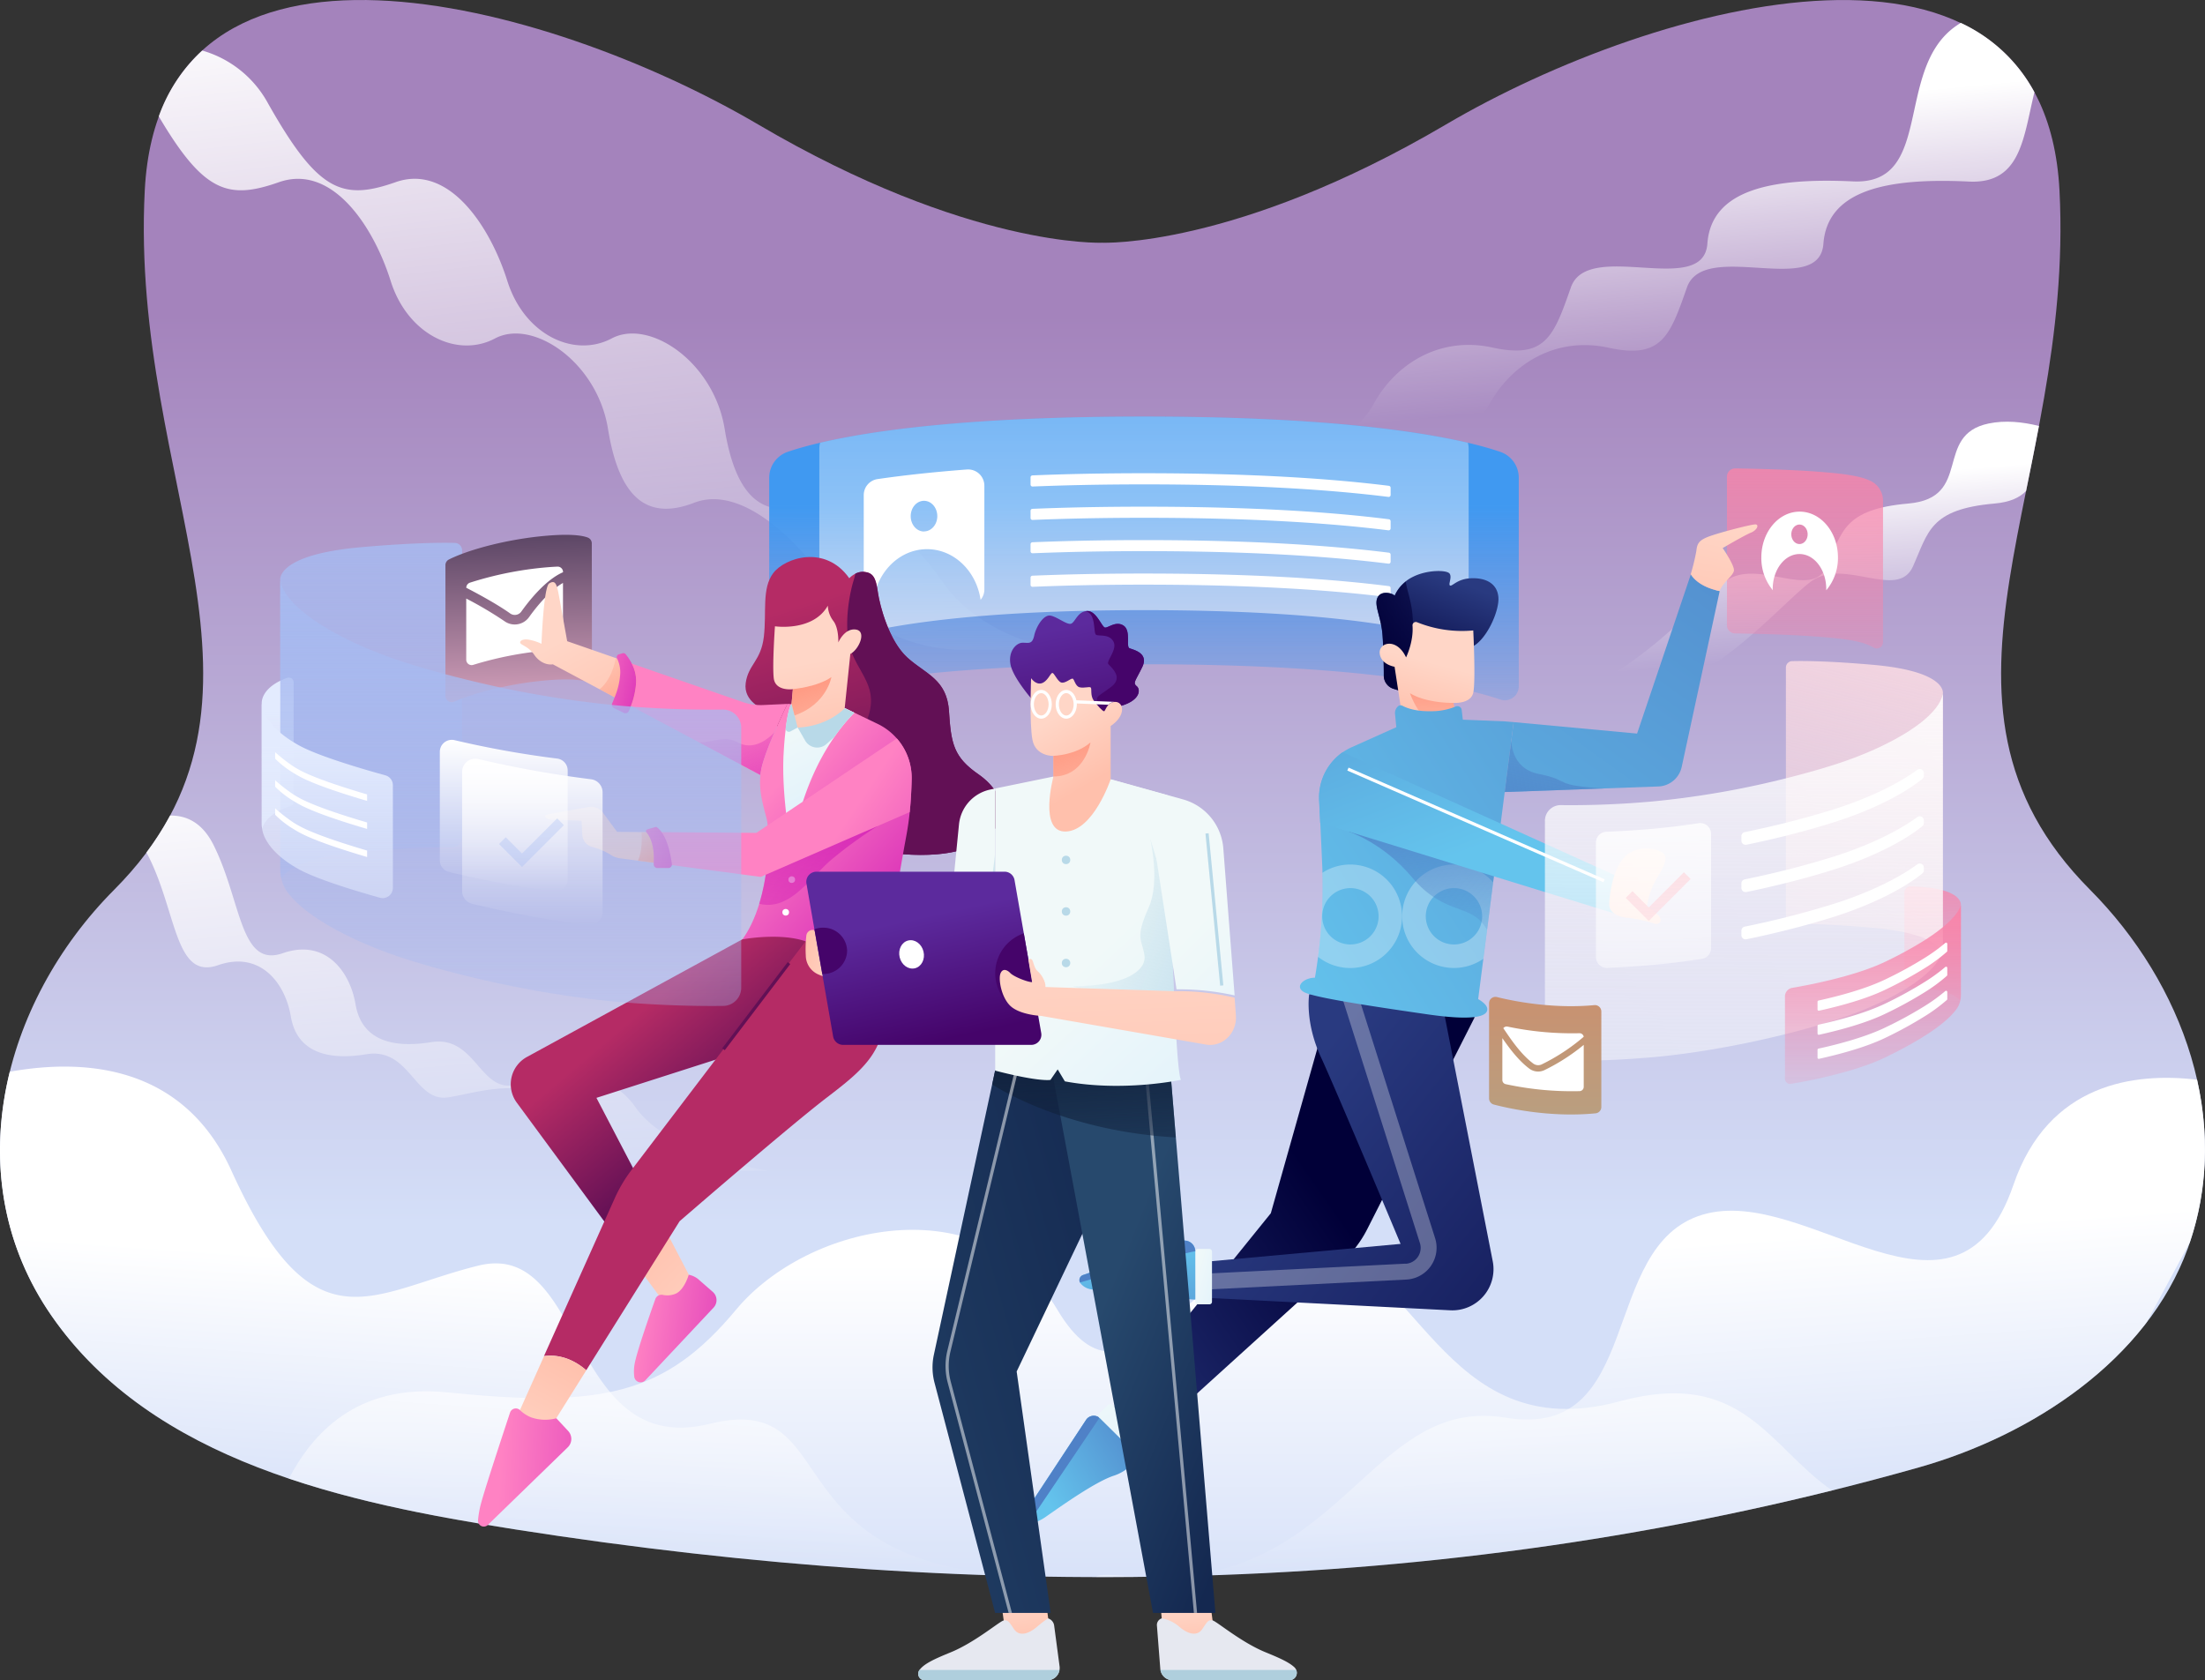 <svg xmlns="http://www.w3.org/2000/svg" xmlns:xlink="http://www.w3.org/1999/xlink" width="920.935" height="701.864" viewBox="0 0 920.935 701.864">
  <rect x="0" y="0" width="920.935" height="701.864" fill="#333333" stroke="none"/>
  <defs>
    <linearGradient id="linear-gradient" x1="0.5" y1="0.244" x2="0.5" y2="0.779" gradientUnits="objectBoundingBox">
      <stop offset="0" stop-color="#a483bc"/>
      <stop offset="1" stop-color="#d4dff8"/>
    </linearGradient>
    <linearGradient id="linear-gradient-2" x1="0.5" y1="0.11" x2="0.5" y2="1.032" gradientUnits="objectBoundingBox">
      <stop offset="0" stop-color="#fff"/>
      <stop offset="1" stop-color="#fff" stop-opacity="0"/>
    </linearGradient>
    <linearGradient id="linear-gradient-3" x1="0.441" y1="0.213" x2="0.54" y2="0.822" xlink:href="#linear-gradient-2"/>
    <linearGradient id="linear-gradient-4" x1="0.458" y1="0.227" x2="0.547" y2="0.82" xlink:href="#linear-gradient-2"/>
    <linearGradient id="linear-gradient-5" x1="0.377" y1="-0.137" x2="0.608" y2="1.163" xlink:href="#linear-gradient-2"/>
    <linearGradient id="linear-gradient-6" x1="0.388" y1="-0.167" x2="0.599" y2="1.191" xlink:href="#linear-gradient-2"/>
    <linearGradient id="linear-gradient-7" x1="0.518" y1="0.413" x2="0.444" y2="0.938" xlink:href="#linear-gradient-2"/>
    <linearGradient id="linear-gradient-8" x1="0.473" y1="0.343" x2="0.56" y2="0.942" xlink:href="#linear-gradient-2"/>
    <linearGradient id="linear-gradient-9" x1="0.399" y1="-3.215" x2="0.54" y2="2.607" xlink:href="#linear-gradient-2"/>
    <linearGradient id="linear-gradient-10" x1="0.5" y1="0.312" x2="0.5" y2="1.226" gradientUnits="objectBoundingBox">
      <stop offset="0" stop-color="#4099f1"/>
      <stop offset="1" stop-color="#4099f1" stop-opacity="0"/>
    </linearGradient>
    <linearGradient id="linear-gradient-11" x1="0.5" y1="2.746" x2="0.5" y2="-1.173" xlink:href="#linear-gradient-2"/>
    <linearGradient id="linear-gradient-12" x1="0.499" y1="-0.408" x2="0.499" y2="1.805" gradientUnits="objectBoundingBox">
      <stop offset="0" stop-color="#f984a9"/>
      <stop offset="1" stop-color="#f984a9" stop-opacity="0"/>
    </linearGradient>
    <linearGradient id="linear-gradient-13" x1="0.528" y1="0.386" x2="-0.169" y2="0.992" gradientUnits="objectBoundingBox">
      <stop offset="0" stop-color="#010038"/>
      <stop offset="1" stop-color="#293a80"/>
    </linearGradient>
    <linearGradient id="linear-gradient-14" x1="1.924" y1="1.856" x2="0.267" y2="0.358" xlink:href="#linear-gradient-13"/>
    <linearGradient id="linear-gradient-15" x1="0.223" y1="0.967" x2="0.583" y2="0.062" xlink:href="#linear-gradient-13"/>
    <linearGradient id="linear-gradient-16" x1="-0.47" y1="0.754" x2="3.103" y2="-0.169" gradientUnits="objectBoundingBox">
      <stop offset="0" stop-color="#010038"/>
      <stop offset="1" stop-color="#010038" stop-opacity="0"/>
    </linearGradient>
    <linearGradient id="linear-gradient-17" x1="0.363" y1="1.011" x2="0.521" y2="0.395" gradientUnits="objectBoundingBox">
      <stop offset="0" stop-color="#ffc0ac"/>
      <stop offset="1" stop-color="#ffd6c7"/>
    </linearGradient>
    <linearGradient id="linear-gradient-18" x1="0.506" y1="-0.09" x2="0.483" y2="2.058" gradientUnits="objectBoundingBox">
      <stop offset="0" stop-color="#ff9c85"/>
      <stop offset="1" stop-color="#ff9c85" stop-opacity="0"/>
    </linearGradient>
    <linearGradient id="linear-gradient-19" x1="1.502" y1="-0.721" x2="-0.68" y2="2.361" gradientUnits="objectBoundingBox">
      <stop offset="0" stop-color="#4f81c7"/>
      <stop offset="1" stop-color="#64c4ed"/>
    </linearGradient>
    <linearGradient id="linear-gradient-20" x1="2.186" y1="-1.058" x2="-0.009" y2="1.091" xlink:href="#linear-gradient-19"/>
    <linearGradient id="linear-gradient-21" x1="0.373" y1="-0.587" x2="0.754" y2="1.369" gradientUnits="objectBoundingBox">
      <stop offset="0" stop-color="#4f81c7"/>
      <stop offset="1" stop-color="#4f81c7" stop-opacity="0"/>
    </linearGradient>
    <linearGradient id="linear-gradient-22" x1="-0.733" y1="-1.198" x2="0.506" y2="0.607" xlink:href="#linear-gradient-19"/>
    <linearGradient id="linear-gradient-23" x1="-0.282" y1="1.024" x2="1.897" y2="-0.176" xlink:href="#linear-gradient-17"/>
    <linearGradient id="linear-gradient-24" x1="1.302" y1="1.208" x2="0.047" y2="0.1" gradientUnits="objectBoundingBox">
      <stop offset="0" stop-color="#e1f2fb"/>
      <stop offset="1" stop-color="#f1f9f9"/>
    </linearGradient>
    <linearGradient id="linear-gradient-25" x1="1.071" y1="2.238" x2="0.43" y2="0.192" xlink:href="#linear-gradient-19"/>
    <linearGradient id="linear-gradient-26" x1="1.128" y1="0.064" x2="0.105" y2="0.621" xlink:href="#linear-gradient-19"/>
    <linearGradient id="linear-gradient-27" x1="0.851" y1="1.121" x2="-0.012" y2="-0.423" xlink:href="#linear-gradient-24"/>
    <linearGradient id="linear-gradient-28" x1="0.167" y1="2.011" x2="0.597" y2="-0.075" xlink:href="#linear-gradient-17"/>
    <linearGradient id="linear-gradient-29" x1="-0.145" y1="2.145" x2="1.288" y2="-1.401" xlink:href="#linear-gradient-21"/>
    <linearGradient id="linear-gradient-30" x1="0.493" y1="-0.344" x2="0.506" y2="1.231" xlink:href="#linear-gradient-12"/>
    <linearGradient id="linear-gradient-31" x1="0.616" y1="-0.376" x2="0.303" y2="1.984" gradientUnits="objectBoundingBox">
      <stop offset="0" stop-color="#fddde3"/>
      <stop offset="0.94" stop-color="#fddde3" stop-opacity="0.059"/>
      <stop offset="1" stop-color="#fddde3" stop-opacity="0"/>
    </linearGradient>
    <linearGradient id="linear-gradient-32" x1="0.505" y1="-0.314" x2="0.49" y2="2.11" gradientUnits="objectBoundingBox">
      <stop offset="0" stop-color="#fefefe"/>
      <stop offset="1" stop-color="#fefefe" stop-opacity="0"/>
    </linearGradient>
    <linearGradient id="linear-gradient-33" x1="0.5" y1="-0.077" x2="0.5" y2="1.258" xlink:href="#linear-gradient-12"/>
    <linearGradient id="linear-gradient-34" x1="0.5" y1="-0.433" x2="0.5" y2="1.374" gradientUnits="objectBoundingBox">
      <stop offset="0" stop-color="#d08b69"/>
      <stop offset="1" stop-color="#b3a486"/>
    </linearGradient>
    <linearGradient id="linear-gradient-35" x1="0.46" y1="-0.583" x2="0.566" y2="2.312" xlink:href="#linear-gradient-2"/>
    <linearGradient id="linear-gradient-36" x1="0.5" y1="-0.938" x2="0.5" y2="5.034" xlink:href="#linear-gradient-31"/>
    <linearGradient id="linear-gradient-37" x1="0.5" y1="-0.235" x2="0.5" y2="1.574" gradientUnits="objectBoundingBox">
      <stop offset="0" stop-color="#a7baf0"/>
      <stop offset="1" stop-color="#a7baf0" stop-opacity="0"/>
    </linearGradient>
    <linearGradient id="linear-gradient-38" x1="0.48" y1="-0.316" x2="0.517" y2="1.282" gradientUnits="objectBoundingBox">
      <stop offset="0" stop-color="#342849"/>
      <stop offset="1" stop-color="#f6bad3"/>
    </linearGradient>
    <linearGradient id="linear-gradient-39" x1="0.568" y1="0.89" x2="0.366" y2="0.152" gradientUnits="objectBoundingBox">
      <stop offset="0" stop-color="#621055"/>
      <stop offset="1" stop-color="#b52b65"/>
    </linearGradient>
    <linearGradient id="linear-gradient-40" x1="0.186" y1="0.084" x2="1.255" y2="1.427" xlink:href="#linear-gradient-17"/>
    <linearGradient id="linear-gradient-41" x1="0.654" y1="0.579" x2="0.396" y2="0.281" xlink:href="#linear-gradient-39"/>
    <linearGradient id="linear-gradient-42" x1="1.087" y1="1.398" x2="0.577" y2="0.656" xlink:href="#linear-gradient-39"/>
    <linearGradient id="linear-gradient-43" x1="0.985" y1="2.937" x2="0.63" y2="1.05" gradientUnits="objectBoundingBox">
      <stop offset="0" stop-color="#d527b7"/>
      <stop offset="1" stop-color="#ff82c3"/>
    </linearGradient>
    <linearGradient id="linear-gradient-44" x1="1.668" y1="2.188" x2="0.065" y2="-0.65" gradientUnits="objectBoundingBox">
      <stop offset="0" stop-color="#d527b7"/>
      <stop offset="1" stop-color="#d527b7" stop-opacity="0"/>
    </linearGradient>
    <linearGradient id="linear-gradient-45" x1="0.706" y1="0.812" x2="0.343" y2="0.164" xlink:href="#linear-gradient-43"/>
    <linearGradient id="linear-gradient-46" x1="0.639" y1="-0.45" x2="0.177" y2="2.327" xlink:href="#linear-gradient-44"/>
    <linearGradient id="linear-gradient-47" x1="0.894" y1="1.712" x2="0.512" y2="0.474" xlink:href="#linear-gradient-17"/>
    <linearGradient id="linear-gradient-48" x1="0.616" y1="0.756" x2="-0.251" y2="-0.3" xlink:href="#linear-gradient-18"/>
    <linearGradient id="linear-gradient-49" x1="0.593" y1="0.701" x2="0.428" y2="0.032" xlink:href="#linear-gradient-24"/>
    <linearGradient id="linear-gradient-50" x1="0.615" y1="1.307" x2="0.506" y2="0.451" xlink:href="#linear-gradient-17"/>
    <linearGradient id="linear-gradient-51" x1="0.459" y1="0.269" x2="1.246" y2="2.6" xlink:href="#linear-gradient-18"/>
    <linearGradient id="linear-gradient-52" x1="1.617" y1="0.843" x2="0.768" y2="0.547" xlink:href="#linear-gradient-43"/>
    <linearGradient id="linear-gradient-53" x1="2.319" y1="1.288" x2="-1.227" y2="-0.173" xlink:href="#linear-gradient-43"/>
    <linearGradient id="linear-gradient-54" x1="0.759" y1="-0.001" x2="-0.019" y2="1.46" xlink:href="#linear-gradient-17"/>
    <linearGradient id="linear-gradient-55" x1="2.072" y1="0.633" x2="0.238" y2="0.5" xlink:href="#linear-gradient-43"/>
    <linearGradient id="linear-gradient-56" x1="1.649" y1="0.728" x2="0.047" y2="0.443" xlink:href="#linear-gradient-43"/>
    <linearGradient id="linear-gradient-57" x1="0.894" y1="1.37" x2="0.409" y2="0.433" xlink:href="#linear-gradient-17"/>
    <linearGradient id="linear-gradient-58" x1="1.005" y1="1.551" x2="0.044" y2="-0.454" xlink:href="#linear-gradient-18"/>
    <linearGradient id="linear-gradient-59" x1="1.526" y1="1.154" x2="-1.066" y2="-0.327" xlink:href="#linear-gradient-43"/>
    <linearGradient id="linear-gradient-60" x1="0.5" y1="0.205" x2="0.5" y2="3.543" gradientUnits="objectBoundingBox">
      <stop offset="0" stop-color="#e3ebfe"/>
      <stop offset="0.94" stop-color="#e3ebfe" stop-opacity="0.059"/>
      <stop offset="1" stop-color="#e3ebfe" stop-opacity="0"/>
    </linearGradient>
    <linearGradient id="linear-gradient-61" x1="0.5" y1="-0.156" x2="0.5" y2="1.582" xlink:href="#linear-gradient-37"/>
    <linearGradient id="linear-gradient-62" x1="0.5" y1="0.203" x2="0.5" y2="1.848" gradientUnits="objectBoundingBox">
      <stop offset="0" stop-color="#e3ebfe"/>
      <stop offset="1" stop-color="#e3ebfe" stop-opacity="0"/>
    </linearGradient>
    <linearGradient id="linear-gradient-63" x1="0.5" y1="0" x2="0.5" y2="1" xlink:href="#linear-gradient-2"/>
    <linearGradient id="linear-gradient-64" x1="0.5" y1="-0.923" x2="0.5" y2="3.157" xlink:href="#linear-gradient-37"/>
    <linearGradient id="linear-gradient-65" x1="0.5" y1="0" x2="0.5" y2="1" xlink:href="#linear-gradient-2"/>
    <linearGradient id="linear-gradient-66" x1="0.567" y1="1.081" x2="0.471" y2="0.294" xlink:href="#linear-gradient-17"/>
    <linearGradient id="linear-gradient-67" x1="0.909" y1="0.16" x2="-0.677" y2="1.245" gradientUnits="objectBoundingBox">
      <stop offset="0" stop-color="#142850"/>
      <stop offset="0.96" stop-color="#26486c"/>
      <stop offset="1" stop-color="#27496d"/>
    </linearGradient>
    <linearGradient id="linear-gradient-68" x1="0.535" y1="0.97" x2="0.491" y2="0.402" xlink:href="#linear-gradient-17"/>
    <linearGradient id="linear-gradient-69" x1="0.993" y1="0.933" x2="0.531" y2="0.306" gradientUnits="objectBoundingBox">
      <stop offset="0" stop-color="#142850"/>
      <stop offset="1" stop-color="#27496d"/>
    </linearGradient>
    <linearGradient id="linear-gradient-70" x1="0.457" y1="0.007" x2="0.658" y2="2.064" gradientUnits="objectBoundingBox">
      <stop offset="0" stop-color="#11223d"/>
      <stop offset="1" stop-color="#11223d" stop-opacity="0"/>
    </linearGradient>
    <linearGradient id="linear-gradient-71" x1="-0.107" y1="0.317" x2="0.86" y2="0.681" xlink:href="#linear-gradient-17"/>
    <linearGradient id="linear-gradient-72" x1="1.141" y1="1.342" x2="0.138" y2="0.013" xlink:href="#linear-gradient-17"/>
    <linearGradient id="linear-gradient-73" x1="2.492" y1="1.934" x2="1.182" y2="0.946" xlink:href="#linear-gradient-24"/>
    <linearGradient id="linear-gradient-74" x1="3.263" y1="0.908" x2="-1.977" y2="0.054" gradientUnits="objectBoundingBox">
      <stop offset="0" stop-color="#b8d9e8"/>
      <stop offset="1" stop-color="#b8d9e8" stop-opacity="0"/>
    </linearGradient>
    <linearGradient id="linear-gradient-75" x1="0.854" y1="1.227" x2="0.502" y2="0.575" xlink:href="#linear-gradient-24"/>
    <linearGradient id="linear-gradient-76" x1="0.637" y1="0.956" x2="0.434" y2="0.279" gradientUnits="objectBoundingBox">
      <stop offset="0" stop-color="#45046a"/>
      <stop offset="1" stop-color="#5c2a9d"/>
    </linearGradient>
    <linearGradient id="linear-gradient-77" x1="0.709" y1="1.282" x2="0.429" y2="0.134" xlink:href="#linear-gradient-76"/>
    <linearGradient id="linear-gradient-78" x1="0.641" y1="0.689" x2="0.466" y2="0.201" xlink:href="#linear-gradient-17"/>
    <linearGradient id="linear-gradient-79" x1="0.369" y1="0.18" x2="1.414" y2="2.681" xlink:href="#linear-gradient-18"/>
    <linearGradient id="linear-gradient-80" x1="1.829" y1="1.148" x2="-0.021" y2="0.209" xlink:href="#linear-gradient-74"/>
    <linearGradient id="linear-gradient-81" x1="1.252" y1="1.575" x2="0.724" y2="0.642" xlink:href="#linear-gradient-24"/>
    <linearGradient id="linear-gradient-82" x1="0.759" y1="2.873" x2="0.417" y2="-0.393" xlink:href="#linear-gradient-17"/>
  </defs>
  <g id="Grupo_1" data-name="Grupo 1" transform="translate(-36.543 -48.886)">
    <g id="Background">
      <path id="Sky" d="M909.45,420.52c-79-79.39-6.37-168.66-12.74-292S728.48,49.11,640.43,100.9s-143.6,49.37-143.6,49.37-55.54,2.41-143.6-49.37S103.32,5.15,97,128.51s66.27,212.62-12.74,292C37.26,467.69,18.47,541.25,58,598.4c42.28,61.18,123.4,78.3,193.61,89.32C448.33,718.59,645.5,716.31,838,661.83c47.32-13.39,95.29-44.82,112.27-91.43C969.49,517.53,948.37,459.61,909.45,420.52Z" fill="url(#linear-gradient)"/>
      <g id="Clouds">
        <path id="Trazado_1" data-name="Trazado 1" d="M713.1,634.21c-75.16,20.41-85-63.11-131.18-65.15s-72.79,79.07-103.79,26.86S373.87,560,344,595.92,287.54,637,223.45,630.5c-38.47-3.9-56.74,17.94-66.25,36,30.77,10.36,63.62,16.36,94.38,21.19C436,716.65,620.79,716.46,801.73,671.46,775.31,653.28,764.35,620.29,713.1,634.21Z" fill="url(#linear-gradient-2)"/>
        <path id="Trazado_2" data-name="Trazado 2" d="M886.24,87.4c-4.64,18.9-5.56,38.39-27.34,37.33-33.54-1.62-59.12,3.24-60.8,26s-49.9-2-57,18.26-10.48,30-32.71,25.15S667.7,201,658.46,218s-43.18,29.61-43.18,29.61H566.84s34-12.57,43.2-29.61,27.67-28.79,49.89-23.93,25.58-4.86,32.71-25.15,55.35,4.46,57-18.26,27.25-27.58,60.79-26,17.63-45.43,41.94-64.1a36.218,36.218,0,0,1,3.1-2.12A66.84,66.84,0,0,1,886.24,87.4Z" fill="url(#linear-gradient-3)"/>
        <path id="Trazado_3" data-name="Trazado 3" d="M888.13,226.82c-1.74,9.25-3.6,18.3-5.38,27.15-2.62,2.71-6.61,4.67-13.16,5.25-27.16,2.38-27.65,11.94-34.07,26.26s-28.64-3.81-42.47,6.22-43.93,48.72-87.38,53.49h-36c43.44-4.77,73.56-43.46,87.39-53.49s36,8.12,42.45-6.22,6.92-23.88,34.07-26.26,10.37-28.66,33.57-33.44C874,224.36,881.3,225.1,888.13,226.82Z" fill="url(#linear-gradient-4)"/>
        <path id="Trazado_4" data-name="Trazado 4" d="M486.23,320.26H437.54c-20.79,0-44.62-11.77-55.78-28s-35-41.22-55.29-33.37S295,256,290.47,228,259,181.9,243.31,190.25s-36.53-1.47-43.62-24.05S175.35,117.14,153,125c-21.18,7.46-31.39,4.29-50.15-27.51A68.43,68.43,0,0,1,121,70a45.52,45.52,0,0,1,27.51,22.11c20.8,36.8,30.94,40.73,53.26,32.87s39.55,18.65,46.65,41.21,27.89,32.39,43.62,24.05,42.59,9.81,47.16,37.78,15.72,38.76,36,30.9,44.13,17.18,55.28,33.37S465.43,320.26,486.23,320.26Z" fill="url(#linear-gradient-5)"/>
        <path id="Trazado_5" data-name="Trazado 5" d="M357.34,537.94H309.9c-12.48-4-27.45-10.8-35-21.48-14.29-20.23-37.06-11.4-51.13-9.2s-16-21-34.24-18S160.27,487,158,473.42s-12.55-27.6-30.43-21.35-17.12-21.71-28.9-45.26c-.32-.63-.64-1.23-1-1.8a122.48,122.48,0,0,0,9.88-15.45c6.52-.12,13.34,2.63,18.15,12.23,11.79,23.55,11,51.52,28.91,45.27s28.14,7.72,30.43,21.33,13.3,18.77,31.57,15.83,20.16,20.24,34.23,18,36.85-11,51.14,9.2S357.34,537.94,357.34,537.94Z" fill="url(#linear-gradient-6)"/>
        <path id="Trazado_6" data-name="Trazado 6" d="M464.24,707.26c-107.65-4.67-74-77.69-131.42-63.6-59.28,14.55-51.51-77.2-96.47-66.11s-68.71,36.24-103.13-39.61C113.06,493.51,71.56,491,40.63,496.56,32.18,530.73,36.3,567,58,598.4c42.28,61.18,123.4,78.3,193.61,89.32a1612.428,1612.428,0,0,0,212.63,19.54Z" fill="url(#linear-gradient-7)"/>
        <path id="Trazado_7" data-name="Trazado 7" d="M478,707.51Z" fill="#fff"/>
        <path id="Trazado_8" data-name="Trazado 8" d="M954.16,499.89c-26-3.09-62.09,1.3-76.68,43.9-24,70-86-.53-129.8,12.47s-24,94.43-82.36,84.8c-52.68-8.7-66.09,59-133.83,66.15,103-2.57,205.37-16.76,306.47-45.38,36-10.18,72.35-30.82,95.17-60.63,6.35-11.72,12.4-23,18-33.35C958.7,545.43,959.17,522.17,954.16,499.89Z" fill="url(#linear-gradient-8)"/>
        <path id="Trazado_9" data-name="Trazado 9" d="M494.37,707.64q8.67,0,17.33-.07c-1.34-.08-2.69-.19-4.06-.31C498.87,706.44,494.73,706.64,494.37,707.64Z" fill="url(#linear-gradient-9)"/>
      </g>
    </g>
    <g id="Account">
      <path id="Trazado_10" data-name="Trazado 10" d="M514.34,222.89c-92.94,0-133.57,9.55-148.76,14.72a11.44,11.44,0,0,0-7.77,10.84v87.11a5.83,5.83,0,0,0,7.7,5.54c15.13-5.17,55.74-14.74,148.83-14.74S648,335.93,663.17,341.1a5.83,5.83,0,0,0,7.7-5.54V248.45a11.44,11.44,0,0,0-7.77-10.84C647.91,232.44,607.28,222.89,514.34,222.89Z" fill="url(#linear-gradient-10)"/>
      <path id="Trazado_11" data-name="Trazado 11" d="M643.26,316.51a5.05,5.05,0,0,0,6.68-4.79V236.25a9.749,9.749,0,0,0-.34-2.42c-21.45-5-62.19-10.94-135.26-10.94s-113.81,5.9-135.27,10.94a9.74,9.74,0,0,0-.33,2.42v75.47a5,5,0,0,0,6.67,4.79c13.11-4.47,48.29-12.76,128.93-12.76S630.15,312,643.26,316.51Z" fill="url(#linear-gradient-11)"/>
      <path id="Trazado_12" data-name="Trazado 12" d="M617.35,252.64a.83.83,0,0,0-.71-.82c-23.6-2.95-56.63-5.26-102.3-5.26-17.28,0-32.76.33-46.59.9a.83.83,0,0,0-.79.83v3a.81.81,0,0,0,.85.82c13.82-.56,29.27-.89,46.53-.89,45.54,0,78.52,2.29,102.1,5.23a.81.81,0,0,0,.91-.81Z" fill="#fff"/>
      <path id="Trazado_13" data-name="Trazado 13" d="M617.35,266.61a.81.81,0,0,0-.71-.82c-23.6-3-56.63-5.26-102.3-5.26-17.28,0-32.76.33-46.59.9a.82.82,0,0,0-.79.82v3a.81.81,0,0,0,.85.82c13.82-.57,29.27-.9,46.53-.9,45.54,0,78.52,2.29,102.1,5.24a.81.81,0,0,0,.91-.82Z" fill="#fff"/>
      <path id="Trazado_14" data-name="Trazado 14" d="M617.35,280.57a.83.83,0,0,0-.71-.82c-23.6-2.95-56.63-5.26-102.3-5.26-17.28,0-32.76.33-46.59.9a.83.83,0,0,0-.79.83v2.95a.81.81,0,0,0,.85.82c13.82-.56,29.27-.89,46.53-.89,45.54,0,78.52,2.29,102.1,5.23a.81.81,0,0,0,.91-.81Z" fill="#fff"/>
      <path id="Trazado_15" data-name="Trazado 15" d="M617.35,294.54a.81.81,0,0,0-.71-.82c-23.6-3-56.63-5.26-102.3-5.26-17.28,0-32.76.33-46.59.9a.82.82,0,0,0-.79.82v3a.81.81,0,0,0,.85.82c13.82-.57,29.27-.9,46.53-.9,45.54,0,78.52,2.29,102.1,5.24a.81.81,0,0,0,.91-.82Z" fill="#fff"/>
      <path id="Trazado_16" data-name="Trazado 16" d="M440.33,245c-14.75,1.12-27.06,2.52-37.26,4a6.76,6.76,0,0,0-5.78,6.71v43.25a6.77,6.77,0,0,0,3.78,6.08v-1.53c0-13.93,10.14-25.23,22.66-25.23,11.26,0,20.62,9.16,22.36,21.16a6.67,6.67,0,0,0,1.58-4.32v-43.4a6.79,6.79,0,0,0-7.34-6.72Zm-17.87,25.9c-3.07,0-5.55-2.87-5.55-6.41s2.48-6.41,5.55-6.41,5.55,2.87,5.55,6.41-2.49,6.37-5.55,6.37Z" fill="#fff"/>
    </g>
    <g id="Person_3" data-name="Person 3">
      <path id="Trazado_17" data-name="Trazado 17" d="M823,317.12a2.61,2.61,0,0,1-3.88,2.29c-4.32-2.55-10.57-3.59-23-4.55-12.66-1-28.19-1.29-34.93-1.38a3.44,3.44,0,0,1-3.38-3.45V248a3.43,3.43,0,0,1,3.48-3.44c6.8.1,22.23.41,34.83,1.38,11.25.87,17.44,1.8,21.72,3.85A9.15,9.15,0,0,1,823,258Z" fill="url(#linear-gradient-12)"/>
      <path id="Trazado_18" data-name="Trazado 18" d="M776.93,294.92c0-8.07,5-14.61,11.18-14.61s11.18,6.54,11.18,14.61v.54a20.94,20.94,0,0,0,4.89-13.73c0-10.57-7.18-19.13-16-19.13s-16,8.56-16,19.13A21,21,0,0,0,777,295.46C777,295.28,776.93,295.1,776.93,294.92ZM788.11,268c1.89,0,3.41,1.82,3.41,4.07s-1.52,4.07-3.41,4.07-3.41-1.82-3.41-4.07S786.23,268,788.11,268Z" fill="#fff"/>
      <path id="Trazado_19" data-name="Trazado 19" d="M652.49,473.73l-44.93,88.62A47.131,47.131,0,0,1,597.12,576l-82.51,74.81-13.46-13.25,66.16-81.89,26.42-93.57Z" fill="url(#linear-gradient-13)"/>
      <path id="Trazado_20" data-name="Trazado 20" d="M583.34,464.17s-1.93,11.49,4.9,26.3,33.26,78,33.26,78l-80.82,7.4V591l101.56,5.21A17.2,17.2,0,0,0,660,575.75l-22.91-117Z" fill="url(#linear-gradient-14)"/>
      <path id="Trazado_21" data-name="Trazado 21" d="M623.59,576.73l-82.91,4.14v6.66l83.24-4.16a13.3,13.3,0,0,0,12-17.3L603,462.17l-5.38.55-1.29.41,33.25,105a6.64,6.64,0,0,1-6,8.65Z" fill="#fff" opacity="0.3"/>
      <path id="Trazado_22" data-name="Trazado 22" d="M621.39,337.47l-2.85-.88a5.76,5.76,0,0,1-4.06-5.44c0-4.59-.16-12-.53-16.93-.57-7.69-3.63-12.39-2.13-15.66s6.33-1.93,7.19-.86a16,16,0,0,1,7.67-7.87c5.93-3,14.12-2.92,15.29-1.35s-.74,4.67.25,5,3-2.88,8.94-3.06,10.72,2.17,11.2,7.94-5.18,18.41-11.45,20.9S621.39,337.47,621.39,337.47Z" fill="url(#linear-gradient-15)"/>
      <path id="Trazado_23" data-name="Trazado 23" d="M631.23,331c-5.47,3.55-9.84,6.5-9.84,6.5l-2.86-.88a5.75,5.75,0,0,1-4-5.45c0-4.59-.16-11.95-.53-16.92-.57-7.68-3.63-12.39-2.13-15.66s6.33-1.93,7.19-.86a15,15,0,0,1,4.64-5.91c.35,3.42,2.33,7.94,2.81,14.29.41,5.56.54,13.8.58,18.93A6.45,6.45,0,0,0,631.23,331Z" fill="url(#linear-gradient-16)"/>
      <path id="Trazado_24" data-name="Trazado 24" d="M623.65,291.78l.12-.08a.936.936,0,0,1-.12.09Z" fill="#010038"/>
      <path id="Trazado_25" data-name="Trazado 25" d="M633.18,329.7c1.65-1.06,3.36-2.15,5.07-3.21Z" fill="#010038"/>
      <path id="Trazado_26" data-name="Trazado 26" d="M622.57,350.72,619,327.4s-5.63-.86-6.2-5.49,7.05-6.9,11,1.57c0,0,3.21-6.48,2.69-13.31a1.38,1.38,0,0,1,1.9-1.37,50.18,50.18,0,0,0,23.47,3.43s1.06,21.22,0,26-8.26,4.27-8.26,4.27l.85,7.05Z" fill="url(#linear-gradient-17)"/>
      <path id="Trazado_27" data-name="Trazado 27" d="M625.42,338.44a32.74,32.74,0,0,0,7.32,11.73l11.76-.63-.85-7.05S632.54,342.78,625.42,338.44Z" fill="url(#linear-gradient-18)"/>
      <path id="Trazado_28" data-name="Trazado 28" d="M754.8,295.78a3.4,3.4,0,0,0-.15.63l-15.73,72.81a10.37,10.37,0,0,1-9.75,8.18L665,379.71l3.74-29.19,51.54,4.79,22.47-66.55S745.2,293.85,754.8,295.78Z" fill="url(#linear-gradient-19)"/>
      <path id="Trazado_29" data-name="Trazado 29" d="M668.73,350.52,665,379.71l-1.69,13.2-2.82,22-.33,2.55-4.09,31.95-2.16,16.82s3.7,1.95,3.81,4.09-2.24,5.56-25.1,2.25-47.43-7-51.48-9.29,0-6,4.58-6c0,0,.63-3.34,1.33-8.8a221.183,221.183,0,0,0,1.81-35.08v-1.2c-.29-6.87-.6-13.61-.89-19.68-.16-3.38-.31-6.54-.45-9.42A23,23,0,0,1,601.09,361l18.63-8.35-.54-5.62a3.72,3.72,0,0,1,1.32-3.17h0a1.64,1.64,0,0,1,1.81-.16c1.64.88,5.49,2.42,12.07,2.26A26.22,26.22,0,0,0,644.51,344a1.8,1.8,0,0,1,2.52,1.45l.47,4.05,17.5.71Z" fill="url(#linear-gradient-20)"/>
      <path id="Trazado_30" data-name="Trazado 30" d="M602.78,410.13a21.39,21.39,0,0,0-13.93,3.32A221.181,221.181,0,0,1,587,448.53a21.64,21.64,0,0,0,35-14.66c.07-.75.11-1.49.11-2.22h0A21.61,21.61,0,0,0,602.78,410.13Zm9.48,22.73a11.77,11.77,0,1,1-10.49-12.94A11.77,11.77,0,0,1,612.26,432.86Z" fill="#fff" opacity="0.3"/>
      <path id="Trazado_31" data-name="Trazado 31" d="M646.05,410.13a21.61,21.61,0,0,0-23.76,19.26,20.766,20.766,0,0,0-.12,2.22h0a21.62,21.62,0,0,0,33.89,17.79l4.09-31.95a21.44,21.44,0,0,0-14.1-7.32Zm9.46,22.73a11.77,11.77,0,1,1-2.569-8.651,11.77,11.77,0,0,1,2.569,8.651Z" fill="#fff" opacity="0.3"/>
      <path id="Trazado_32" data-name="Trazado 32" d="M599.51,396.14s14.35,4.42,26.76,19.2c13.92,16.58,25,10.38,31.34,22l2.87-22.39,1.72-13.4Z" fill="url(#linear-gradient-21)"/>
      <path id="Trazado_33" data-name="Trazado 33" d="M712.43,415.12v15.82l-51.95-16-72.56-22.37c-.16-3.38-.31-6.54-.45-9.42a23.07,23.07,0,0,1,9.86-20.07l66,29.83Z" fill="url(#linear-gradient-22)"/>
      <rect id="Rectángulo_1" data-name="Rectángulo 1" width="1.33" height="116.64" transform="matrix(0.4, -0.917, 0.917, 0.4, 599.257, 370.749)" fill="#fff"/>
      <path id="Trazado_34" data-name="Trazado 34" d="M724.4,427.45a33.57,33.57,0,0,1,3.7-11c2.85-4.77,4.84-7.9,3.63-10.47s-11.25-4.77-16.59.79-6.48,16.89-6.48,19.94,3.06,5,7.05,5.48a56.873,56.873,0,0,1,11.32,2.35c2.24.91,3.64-.53,2.83-2.35S724.4,427.45,724.4,427.45Z" fill="url(#linear-gradient-23)"/>
      <rect id="Rectángulo_2" data-name="Rectángulo 2" width="6.98" height="23.14" rx="1.03" transform="translate(535.76 570.58)" fill="url(#linear-gradient-24)"/>
      <path id="Trazado_35" data-name="Trazado 35" d="M535.76,571.61h0a4.53,4.53,0,0,0-6-4.28l-40.87,14.14a2.25,2.25,0,0,0-1.09,3.44,7.07,7.07,0,0,0,4.54,2.55c5.84,1.21,24.22-.5,29.91,1s8.41,3.27,13.53,3.27Z" fill="url(#linear-gradient-25)"/>
      <path id="Trazado_36" data-name="Trazado 36" d="M529.74,567.33l-40.87,14.14a2.24,2.24,0,0,0-1.26,3.13c15.52-4.44,46.53-13.23,48.15-13a4.53,4.53,0,0,0-6.02-4.27Z" fill="#4f81c7"/>
      <path id="Trazado_37" data-name="Trazado 37" d="M495.75,641.08h0a3.84,3.84,0,0,0-5.6.88l-25.83,39.2a2.66,2.66,0,0,0,2.68,4.09,16.82,16.82,0,0,0,6.45-2.87c6.73-4.7,20.73-14.63,28.31-17.09S514,655.7,514,651.62,495.75,641.08,495.75,641.08Z" fill="url(#linear-gradient-26)"/>
      <path id="Trazado_38" data-name="Trazado 38" d="M490.15,642l-25.83,39.2a2.67,2.67,0,0,0,1.68,4.07l29.75-44.15a3.84,3.84,0,0,0-5.6.88Z" fill="#4f81c7"/>
      <path id="Trazado_39" data-name="Trazado 39" d="M501.13,635.71,519,652.08a1.3,1.3,0,0,1-.08,2l-4.73,3.69a1.3,1.3,0,0,1-1.71-.09L495.71,641.1a1.3,1.3,0,0,1,0-1.85l3.59-3.49a1.3,1.3,0,0,1,1.83-.05Z" fill="url(#linear-gradient-27)"/>
      <path id="Trazado_40" data-name="Trazado 40" d="M754.8,295.78c1-3.43,5.84-6.46,5.94-8.66.1-2.36-4.71-9.3-4.71-9.3s9-5.29,11.75-6.42,3.47-3.36,2-3.47-14.59,3.26-19.34,5-5.07,3.31-5.44,6.3a92.994,92.994,0,0,1-2.3,9.5S745.2,293.85,754.8,295.78Z" fill="url(#linear-gradient-28)"/>
      <path id="Trazado_41" data-name="Trazado 41" d="M679.29,372.19c-12.18-2.4-11.49-14.46-11.49-14.46l-2.81,22,41.44-1.49C684.41,376.89,693.09,374.91,679.29,372.19Z" fill="url(#linear-gradient-29)"/>
      <path id="Trazado_42" data-name="Trazado 42" d="M855.5,464.52a7,7,0,0,1-.41,2.39c-1.26-2.19-6.54-5.18-20.71-5.49a2.5,2.5,0,0,1-2.45-2.5V421.65a2.52,2.52,0,0,1,2.57-2.51c22.38.52,21,7.84,21,7.84Z" fill="url(#linear-gradient-30)"/>
      <path id="Trazado_43" data-name="Trazado 43" d="M848,338.65V442.76a14.21,14.21,0,0,1-.44,3.55c-1.44-2.94-7.18-8-29.33-9.93-16.13-1.37-26.12-1.61-32-1.52a3.72,3.72,0,0,1-3.79-3.73V327.72a2.67,2.67,0,0,1,2.59-2.67c5.73-.14,16,0,33.23,1.49C850.16,329.25,848,338.65,848,338.65Z" fill="url(#linear-gradient-31)"/>
      <path id="Trazado_44" data-name="Trazado 44" d="M848,338.65V442.76a14.21,14.21,0,0,1-.44,3.55,12.879,12.879,0,0,1-2,4.5c-6.45,9-23.89,18.21-42.41,24.14-22.21,7.13-52.26,13.54-77.89,15.68-16.42,1.36-29.64,1.47-37,1.38a6.57,6.57,0,0,1-6.47-6.57V391.75a6.56,6.56,0,0,1,6.65-6.56c7.43.09,20.59,0,36.87-1.4A371.008,371.008,0,0,0,782.43,374c7.36-1.83,14.37-3.81,20.72-5.85C825.38,361,846,349.19,848,338.65Z" fill="url(#linear-gradient-32)"/>
      <path id="Trazado_45" data-name="Trazado 45" d="M763.86,400.05a1.73,1.73,0,0,0,2.07,1.69c5.62-1.15,11.15-2.41,16.5-3.75,7.36-1.84,14.37-3.82,20.72-5.85,14.24-4.56,27.82-11.05,36.28-17.9a1.69,1.69,0,0,0,.62-1.34v-1.07a1.72,1.72,0,0,0-2.74-1.38c-8.51,6.24-21.06,12.07-34.16,16.27-6.35,2-13.36,4-20.72,5.85-5.57,1.39-11.34,2.7-17.19,3.9a1.71,1.71,0,0,0-1.38,1.68Z" fill="#fff"/>
      <path id="Trazado_46" data-name="Trazado 46" d="M763.86,419.8a1.73,1.73,0,0,0,2.07,1.69c5.62-1.16,11.15-2.42,16.5-3.76,7.36-1.83,14.37-3.81,20.72-5.85,14.24-4.56,27.82-11.05,36.28-17.89a1.72,1.72,0,0,0,.62-1.34v-1.08a1.71,1.71,0,0,0-2.74-1.37c-8.51,6.23-21.06,12.06-34.16,16.26-6.35,2-13.36,4-20.72,5.85-5.57,1.39-11.34,2.71-17.19,3.9a1.71,1.71,0,0,0-1.38,1.68Z" fill="#fff"/>
      <path id="Trazado_47" data-name="Trazado 47" d="M763.86,439.54a1.73,1.73,0,0,0,2.07,1.69c5.62-1.16,11.15-2.42,16.5-3.76,7.36-1.83,14.37-3.81,20.72-5.84,14.24-4.57,27.82-11.06,36.28-17.9a1.72,1.72,0,0,0,.62-1.34v-1.07a1.71,1.71,0,0,0-2.74-1.38c-8.51,6.24-21.06,12.07-34.16,16.26-6.35,2-13.36,4-20.72,5.85-5.57,1.4-11.34,2.71-17.19,3.9a1.73,1.73,0,0,0-1.38,1.68Z" fill="#fff"/>
      <path id="Trazado_48" data-name="Trazado 48" d="M855.53,427v37.54a10.62,10.62,0,0,1-.28,2.39,9,9,0,0,1-1.42,3.26c-4.66,6.6-16.12,13.69-29.7,20.3-12.85,6.26-32.65,10-39.59,11.14a2.15,2.15,0,0,1-2.49-2.13V465.12a3.63,3.63,0,0,1,3-3.59c7.35-1.25,26.51-4.93,39.07-11a167.243,167.243,0,0,0,16.12-8.81C848.16,436.68,853.87,431.67,855.53,427Z" fill="url(#linear-gradient-33)"/>
      <path id="Trazado_49" data-name="Trazado 49" d="M702.45,468.74c-17.61,1.63-33.91-1.69-40.68-3.37a2.67,2.67,0,0,0-3.31,2.6v39.71a2.67,2.67,0,0,0,2,2.59c5.81,1.53,23.44,5.53,42.5,3.66a2.66,2.66,0,0,0,2.39-2.66V471.41a2.67,2.67,0,0,0-2.9-2.67Z" fill="url(#linear-gradient-34)"/>
      <path id="Trazado_50" data-name="Trazado 50" d="M746,392.74c-7.07,1.08-14.05,1.92-20.73,2.48-6.49.54-12.49.89-17.82,1.1a4.52,4.52,0,0,0-4.35,4.51v47.84a4.52,4.52,0,0,0,4.71,4.51c5.24-.22,11.11-.56,17.46-1.09,7.11-.59,14.55-1.51,22.08-2.68a4.53,4.53,0,0,0,3.84-4.47V397.2a4.52,4.52,0,0,0-5.19-4.46Z" fill="url(#linear-gradient-35)"/>
      <path id="Trazado_51" data-name="Trazado 51" d="M725.15,433.57l-9.62-9.62,2.82-2.82,6.8,6.8,14.68-14.68,2.82,2.81Z" fill="url(#linear-gradient-36)"/>
      <path id="Trazado_52" data-name="Trazado 52" d="M795.65,470.56a.51.51,0,0,0,.61.51c8.69-1.92,19.68-4.87,27.87-8.86a167.243,167.243,0,0,0,16.12-8.81,69,69,0,0,0,9.42-6.94.52.52,0,0,0,.17-.38v-2.93a.5.5,0,0,0-.84-.38,72.588,72.588,0,0,1-8.75,6.34,167.226,167.226,0,0,1-16.12,8.81c-8.26,4-19.36,7-28.09,8.91a.49.49,0,0,0-.39.49Z" fill="#fff"/>
      <path id="Trazado_53" data-name="Trazado 53" d="M795.65,480.62a.51.51,0,0,0,.61.5c8.69-1.92,19.68-4.87,27.87-8.86a167.249,167.249,0,0,0,16.12-8.81,69,69,0,0,0,9.42-6.94.5.5,0,0,0,.17-.38V453.2a.5.5,0,0,0-.84-.38,72.588,72.588,0,0,1-8.75,6.34A167.238,167.238,0,0,1,824.13,468c-8.26,4-19.36,7-28.09,8.91a.49.49,0,0,0-.39.49Z" fill="#fff"/>
      <path id="Trazado_54" data-name="Trazado 54" d="M795.65,490.67a.5.5,0,0,0,.61.5c8.69-1.92,19.68-4.87,27.87-8.85a167.2,167.2,0,0,0,16.12-8.82,69.86,69.86,0,0,0,9.42-6.93.52.52,0,0,0,.17-.39v-2.93a.5.5,0,0,0-.84-.38,71.519,71.519,0,0,1-8.75,6.34A167.2,167.2,0,0,1,824.13,478c-8.26,4-19.36,7-28.09,8.9a.51.51,0,0,0-.39.5Z" fill="#fff"/>
      <path id="Trazado_55" data-name="Trazado 55" d="M681.5,495.93a6.17,6.17,0,0,1-6.19-.64c-4.75-3.54-8.68-9-11.3-12.76V500a1.78,1.78,0,0,0,1.4,1.75l.77.16a131.049,131.049,0,0,0,30.14,2.75A1.79,1.79,0,0,0,698,502.9V485.34a82.2,82.2,0,0,1-16.5,10.59Z" fill="#fff"/>
      <path id="Trazado_56" data-name="Trazado 56" d="M696.19,480.47a131,131,0,0,1-30-2.76h0a1.78,1.78,0,0,0-1.78.66c2.35,3.38,6.89,10.6,12.52,14.78a3.45,3.45,0,0,0,3.49.36A81.874,81.874,0,0,0,698,481.94a1.79,1.79,0,0,0-1.81-1.47Z" fill="#fff"/>
    </g>
    <g id="Person_2" data-name="Person 2">
      <path id="Trazado_57" data-name="Trazado 57" d="M153.6,291.41V412a15.849,15.849,0,0,0,.51,4.11c1.66-3.4,8.31-9.31,33.95-11.5,18.68-1.59,30.24-1.86,37.09-1.75a4.32,4.32,0,0,0,4.39-4.33V278.76a3.1,3.1,0,0,0-3-3.09c-6.63-.17-18.46,0-38.47,1.72C151.12,280.53,153.6,291.41,153.6,291.41Z" fill="url(#linear-gradient-37)"/>
      <path id="Trazado_58" data-name="Trazado 58" d="M283.71,275.89a2.61,2.61,0,0,0-1.67-2.46c-2.11-.81-6.79-1.64-17-.78-16.11,1.34-32.51,5.69-41,9.94a2.65,2.65,0,0,0-1.46,2.38v54.57a2.63,2.63,0,0,0,3.67,2.43c9-3.91,24-7.68,38.84-8.92,8.28-.69,12.93-.28,15.52.33a2.58,2.58,0,0,0,3.17-2.53Z" fill="url(#linear-gradient-38)"/>
      <path id="Trazado_59" data-name="Trazado 59" d="M257.52,306.65a7.34,7.34,0,0,1-6,3.09h0a7.29,7.29,0,0,1-4.25-1.36,157.913,157.913,0,0,0-16-9.47v25.54a2.25,2.25,0,0,0,2.94,2.15,148.569,148.569,0,0,1,30.79-6c1.64-.13,3.14-.23,4.5-.29a2.26,2.26,0,0,0,2.18-2.26V292.38C265.69,295.79,259.87,303.35,257.52,306.65Z" fill="#fff"/>
      <path id="Trazado_60" data-name="Trazado 60" d="M269.35,285.57c-1.32.06-2.76.15-4.33.28a146.261,146.261,0,0,0-32.2,6.42,2.24,2.24,0,0,0-1.53,2.14s11.49,5.83,18.33,10.72a3.34,3.34,0,0,0,4.66-.79c3.26-4.58,10.15-13.27,17.42-16.43v-.08a2.26,2.26,0,0,0-2.35-2.26Z" fill="#fff"/>
      <path id="Trazado_61" data-name="Trazado 61" d="M355.58,345.21s-8.66-3.2-7.59-11,6.41-9.19,7.59-19.44-.93-20.08,3.91-26.49,21.72-12.07,31.76,2.14c0,0,2.62-3,6.25-2.62s4.81,2.3,5.66,8.28,4.68,20.54,12.38,27.52,16.52,9,17.37,22.5,2,19.09,12.25,26.21,15.52,19.51,0,28.62-43.75,3.13-43.75,3.13Z" fill="url(#linear-gradient-39)"/>
      <path id="Trazado_62" data-name="Trazado 62" d="M445.16,400.94c-15.53,9.11-43.75,3.12-43.75,3.12l-3.08-4c5.67-5.23,4.58-14,.25-21.45-6.26-10.81-4.93-16.33.05-28.93s-2.18-18.17-6.18-27.75-1.27-24.39.49-30.18a29.993,29.993,0,0,0,.85-3.25,6.68,6.68,0,0,1,3.71-.75c3.63.39,4.8,2.3,5.67,8.28s4.67,20.55,12.37,27.53,16.51,9,17.37,22.51,2,19.07,12.25,26.2S460.68,391.82,445.16,400.94Z" fill="#621055"/>
      <path id="Trazado_63" data-name="Trazado 63" d="M298.23,571.73,317,597.19l10-10.54-14.3-27.42a44.389,44.389,0,0,0-14.47,12.5Z" fill="url(#linear-gradient-40)"/>
      <path id="Trazado_64" data-name="Trazado 64" d="M285.65,507.47l27,51.76a44.69,44.69,0,0,0-14.41,12.51l-45.86-62.27a13,13,0,0,1,4.23-19.08l90-49.15c41.87-15.52,53.51,29.54,53.51,29.54Z" fill="url(#linear-gradient-41)"/>
      <path id="Trazado_65" data-name="Trazado 65" d="M382,507.25C366.12,519.38,320.39,559,320.39,559l-39,62.26c-6.95-6-13.49-6.5-17.65-5.93l29.59-66a59.437,59.437,0,0,1,7-11.76l74.73-98.21s27.7,2.71,30.48,25.06S397.81,495.13,382,507.25Z" fill="url(#linear-gradient-42)"/>
      <path id="Trazado_66" data-name="Trazado 66" d="M365.41,342.92s-8.69,18-10.62,26a33.007,33.007,0,0,0-.65,3.74L300.05,343.8l-6.8-3.62h0a30.32,30.32,0,0,0,2.35-9.82,13,13,0,0,0-1.29-6.38l6.13,2.11h0l46.34,16.06a23,23,0,0,0,8.43,1.24Z" fill="url(#linear-gradient-43)"/>
      <path id="Trazado_67" data-name="Trazado 67" d="M354.79,368.89a106.309,106.309,0,0,1,5.26-14.19h0s-7.39,8.71-15.37,4.29c-5.48-3-9.95-.08-16.09,0l25.55,13.63a33,33,0,0,1,.65-3.73Z" fill="url(#linear-gradient-44)"/>
      <path id="Trazado_68" data-name="Trazado 68" d="M417.31,374.31c-.09,4.23-.32,9-.81,13.79-.32,3.11-.76,6.26-1.32,9.34-3.41,18.59-8.48,47.79-7.91,62.45a80.112,80.112,0,0,0,4.23,22.52,1.58,1.58,0,0,1-2.11,2c-21.31-8.75-22.69-35.09-32.88-40.78-10.68-6-29.9-2.36-29.9-2.36,5.35-7.37,8.32-17.54,9.74-27a84.709,84.709,0,0,0,.82-20.65,20.787,20.787,0,0,0-.53-3.15c-1.91-7.13-3.77-13.6-1.85-21.58s10.62-26,10.62-26l23.92,1.75,13.73,6.6a25.09,25.09,0,0,1,14.25,23Z" fill="url(#linear-gradient-45)"/>
      <circle id="Elipse_1" data-name="Elipse 1" cx="1.39" cy="1.39" r="1.39" transform="translate(363.31 428.56)" fill="#fff"/>
      <circle id="Elipse_2" data-name="Elipse 2" cx="1.39" cy="1.39" r="1.39" transform="translate(365.83 414.92)" fill="#fff"/>
      <path id="Trazado_69" data-name="Trazado 69" d="M366.12,398.09a101,101,0,0,0-8.76,6.28c-.16,3.09-.48,6.44-1,9.9a85.17,85.17,0,0,1-2.73,12.12c12.94,3.24,21.46-11.21,30.58-18.76a180,180,0,0,1,18.9-13.7Z" fill="url(#linear-gradient-46)"/>
      <path id="Trazado_70" data-name="Trazado 70" d="M317.15,409.77a1.67,1.67,0,0,1,0,.5l-7.54-1-14-1.84a10.21,10.21,0,0,1-4.08-1.52,28.721,28.721,0,0,0-7.78-3.3,5.41,5.41,0,0,1-4-5l-.31-5.92s-9.29-.29-12-.35-4.33-1.75-2.13-2.25c1.59-.35,11.53-2.13,17.07-3.11a6.09,6.09,0,0,1,6,2.38l5.88,8,12.37.09h6.45C315.67,400.41,316.76,406.75,317.15,409.77Z" fill="url(#linear-gradient-47)"/>
      <path id="Trazado_71" data-name="Trazado 71" d="M303,408.4l6.61.87,7.54,1a1.67,1.67,0,0,0,0-.5c-.39-3-1.48-9.36-4.2-13.26h-8.5S305.19,403.33,303,408.4Z" fill="url(#linear-gradient-48)"/>
      <path id="Trazado_72" data-name="Trazado 72" d="M393.36,346.6A77.939,77.939,0,0,0,385,356.74c-15.12,21.72-17.83,47.32-17.83,47.32s-4.41-22.63-3.33-40.68c.17-3,.38-5.55.61-7.74.94-9.16,2.18-11.92,2.59-12.6l3,.22h0l19.29,1.41h.08Z" fill="url(#linear-gradient-49)"/>
      <path id="Trazado_73" data-name="Trazado 73" d="M393.36,346.6A77.939,77.939,0,0,0,385,356.74l-3.25,2.92a5.81,5.81,0,0,1-8.93-1.43l-3.11-5.44,19.73-8.08Z" fill="#b8d9e8"/>
      <path id="Trazado_74" data-name="Trazado 74" d="M373.16,345.6l-3.48,7.19-3,1.61a1.36,1.36,0,0,1-2-1.37c.9-7.09,1.93-9.38,2.3-10l3,.22h0Z" fill="#b8d9e8"/>
      <path id="Trazado_75" data-name="Trazado 75" d="M367.14,342.84l.56-6.07s-7.37,1-8-4.64.51-21.63.51-21.63,15.88,2.35,22.08-8.62a11.16,11.16,0,0,0,2.3,6.37c2.35,3.05,2.08,9,2.08,9s2.51-6,7.26-5.4,1.39,8.33-2.24,10.2l-2.35,22.65s-6.62,7.48-19.65,8.12Z" fill="url(#linear-gradient-50)"/>
      <path id="Trazado_76" data-name="Trazado 76" d="M383.78,331.72c-5.84,4.13-16.08,5-16.08,5l-.56,6.07,1.26,4.94C381.86,343.1,383.78,331.72,383.78,331.72Z" fill="url(#linear-gradient-51)"/>
      <path id="Trazado_77" data-name="Trazado 77" d="M417.31,374.31c-.09,4.23-.32,9-.81,13.79l-60.15,26.17-2.06.91-37.15-4.91-7.54-1c.41-7.68-1.8-11.33-3.09-12.78h6.45l39.49.3,4.73-3.19c12.23-8.22,44.57-30,53.93-36.25a24.88,24.88,0,0,1,6.2,16.96Z" fill="url(#linear-gradient-52)"/>
      <path id="Trazado_78" data-name="Trazado 78" d="M317.15,409.77a1.67,1.67,0,0,1,0,.5,1.52,1.52,0,0,1-1.48,1.2h-4.59a1.51,1.51,0,0,1-1.5-1.6q0-.3,0-.6c.41-7.68-1.8-11.33-3.09-12.78h0a.72.72,0,0,1,.36-1.15l3.43-1a.69.69,0,0,1,.65.11,9.711,9.711,0,0,1,2,2.12C315.67,400.41,316.76,406.75,317.15,409.77Z" fill="url(#linear-gradient-53)"/>
      <path id="Trazado_79" data-name="Trazado 79" d="M263.78,615.35l-12,26.85,14.78,2.8,14.87-23.76C274.48,615.28,267.94,614.78,263.78,615.35Z" fill="url(#linear-gradient-54)"/>
      <path id="Trazado_80" data-name="Trazado 80" d="M268.9,641.31a17.76,17.76,0,0,1-10.53-.38,14.2,14.2,0,0,1-4.63-3,2.53,2.53,0,0,0-4.17,1c-3.18,9.61-10.51,31.86-12.06,37.73a39.391,39.391,0,0,0-1.32,7.32,2.42,2.42,0,0,0,4.11,1.88l33.37-32.41a4.89,4.89,0,0,0,.16-6.85Z" fill="url(#linear-gradient-55)"/>
      <path id="Trazado_81" data-name="Trazado 81" d="M324.19,581.37s-1.66,5.92-5.15,7.77a8.941,8.941,0,0,1-5.8.61,2.72,2.72,0,0,0-3,1.79c-2.06,5.79-7.21,20.5-8.46,26.16a17.94,17.94,0,0,0-.33,6.29,2.69,2.69,0,0,0,4.63,1.46l28.48-30.35a4.58,4.58,0,0,0-.33-6.59l-5.88-5.14a8.741,8.741,0,0,0-4.12-2Z" fill="url(#linear-gradient-56)"/>
      <path id="Trazado_82" data-name="Trazado 82" d="M302.22,333.89a32.889,32.889,0,0,1-2.17,9.88l-6.8-3.62-25.8-13.77c-2.45.39-5.63-.82-7.79-4s-5.09-3.94-5.7-4.73.5-1.93,3.17-1.61a20.42,20.42,0,0,1,5.57,1.76s.87-23.8,3.22-25.22,3.07-.14,3.92,4.35,3.59,19.79,3.59,19.79l20.88,7.25,6.13,2.11a15.83,15.83,0,0,1,1.78,7.81Z" fill="url(#linear-gradient-57)"/>
      <path id="Trazado_83" data-name="Trazado 83" d="M294.31,323.94l-.57-.2c-.62,3.22-2.33,9.44-6.77,13.06l6.28,3.35,6.8,3.62a32.889,32.889,0,0,0,2.17-9.88,15.83,15.83,0,0,0-1.78-7.84Z" fill="url(#linear-gradient-58)"/>
      <path id="Trazado_84" data-name="Trazado 84" d="M302.22,333.89a32.889,32.889,0,0,1-2.17,9.88c-.33.84-.63,1.57-.89,2.14a1.52,1.52,0,0,1-2.08.74l-4.14-2a1.53,1.53,0,0,1-.71-2c.29-.64.65-1.48,1-2.45h0a30.321,30.321,0,0,0,2.35-9.82,13,13,0,0,0-1.29-6.38s0,0,0-.06a1.19,1.19,0,0,1,.69-1.73l1.61-.45a1.19,1.19,0,0,1,1.23.37,21.12,21.12,0,0,1,2.62,4h0a15.79,15.79,0,0,1,1.78,7.76Z" fill="url(#linear-gradient-59)"/>
      <rect id="Rectángulo_3" data-name="Rectángulo 3" width="45.21" height="1.33" transform="matrix(0.605, -0.796, 0.796, 0.605, 338.184, 486.764)" fill="#621055"/>
      <path id="Trazado_85" data-name="Trazado 85" d="M159.18,333.9v49.82a2,2,0,0,1-1.37,1.89c-8.92,2.87-11.21,7.22-11.78,9.53a13.911,13.911,0,0,1-.17-2.24V342.68s-.68-6.53,10.61-10.65a2,2,0,0,1,2.71,1.87Z" fill="url(#linear-gradient-60)"/>
      <path id="Trazado_86" data-name="Trazado 86" d="M153.6,291.41V412a15.849,15.849,0,0,0,.51,4.11,14.85,14.85,0,0,0,2.34,5.21c7.46,10.42,27.65,21.09,49.09,28,25.72,8.25,60.52,15.67,90.19,18.15,19,1.58,34.32,1.71,42.89,1.6a7.61,7.61,0,0,0,7.5-7.61V352.9a7.6,7.6,0,0,0-7.7-7.61c-8.6.11-23.84,0-42.69-1.61a431.354,431.354,0,0,1-66.19-11.36c-8.53-2.12-16.64-4.42-24-6.77C179.81,317.3,155.91,303.62,153.6,291.41Z" fill="url(#linear-gradient-61)"/>
      <path id="Trazado_87" data-name="Trazado 87" d="M200.63,376.87v42.89a4.28,4.28,0,0,1-5.43,4.12c-8.76-2.46-25.84-7.52-33.6-11.76-8.43-4.61-12.95-9.7-14.81-14.2a12.72,12.72,0,0,1-.76-2.78,13.913,13.913,0,0,1-.17-2.24V342.68c.58,4.78,4.37,10.79,13.32,16.26.77.47,1.57.94,2.42,1.4,8.51,4.66,28.22,10.29,35.89,12.41a4.26,4.26,0,0,1,3.14,4.12Z" fill="url(#linear-gradient-62)"/>
      <path id="Trazado_88" data-name="Trazado 88" d="M151.46,363.09a70.4,70.4,0,0,0,7.72,6c.77.48,1.57.94,2.42,1.41,6.4,3.5,19.09,7.5,28.27,10.23v2.7c-9.18-2.69-21.88-6.74-28.27-10.23-.85-.47-1.65-.93-2.42-1.41a40.06,40.06,0,0,1-7.72-6h0Z" fill="#fff"/>
      <path id="Trazado_89" data-name="Trazado 89" d="M151.46,374.8a70.4,70.4,0,0,0,7.72,6c.77.48,1.57.94,2.42,1.41,6.39,3.49,19.09,7.54,28.27,10.23v2.7c-9.18-2.69-21.88-6.74-28.27-10.23-.85-.47-1.65-.93-2.42-1.41a39.669,39.669,0,0,1-7.72-6h0Z" fill="#fff"/>
      <path id="Trazado_90" data-name="Trazado 90" d="M151.46,386.52a69.51,69.51,0,0,0,7.72,6c.77.48,1.57.95,2.42,1.41,6.39,3.5,19.09,7.54,28.27,10.24v2.7c-9.18-2.7-21.88-6.74-28.27-10.24-.85-.46-1.65-.93-2.42-1.41a39.66,39.66,0,0,1-7.72-6h0Z" fill="#fff"/>
      <path id="Trazado_91" data-name="Trazado 91" d="M233.75,426.42A451.356,451.356,0,0,0,282,435.31a5.54,5.54,0,0,0,6.22-5.49V379.87a5.5,5.5,0,0,0-4.83-5.48,447.4,447.4,0,0,1-47.07-8.45,5.51,5.51,0,0,0-6.77,5.38v49.73a5.5,5.5,0,0,0,4.2,5.37Z" fill="url(#linear-gradient-63)"/>
      <path id="Trazado_92" data-name="Trazado 92" d="M254.56,411.05l-9.61-9.61,2.82-2.82,6.79,6.79,14.69-14.68,2.81,2.82Z" fill="url(#linear-gradient-64)"/>
      <path id="Trazado_93" data-name="Trazado 93" d="M224.07,413.12a412.393,412.393,0,0,0,43.9,8.09,5,5,0,0,0,5.67-5V370.75a5,5,0,0,0-4.39-5,406.379,406.379,0,0,1-42.85-7.69,5,5,0,0,0-6.16,4.9v45.26a5,5,0,0,0,3.83,4.9Z" fill="url(#linear-gradient-65)"/>
    </g>
    <g id="Person_1" data-name="Person 1">
      <g id="Leg">
        <path id="Trazado_94" data-name="Trazado 94" d="M453.51,709.51l3.71,26.92h18.65l-3.84-28.77Z" fill="url(#linear-gradient-66)"/>
        <path id="Trazado_95" data-name="Trazado 95" d="M479.05,746.44a5.12,5.12,0,0,1-5.06,4.31H422.72a2.69,2.69,0,0,1-2.14-4.31c1.94-2.6,6.07-4.52,13.07-7.38,10.24-4.2,20.44-13,22.1-13.3s2.18.41,4.24,3.55,5.84,2.35,9.61-.85,4.73-3.55,4.73-3.55a3.63,3.63,0,0,1,2.49,3l2.27,17.06A4.489,4.489,0,0,1,479.05,746.44Z" fill="#e6e8f0"/>
        <path id="Trazado_96" data-name="Trazado 96" d="M522.44,493.32l-13.65,28.62L488.6,564.27h0l-27.44,57.5,14.21,100.84H452.16l-25.31-96.14a25.15,25.15,0,0,1-.26-11.73l24.34-112.93,1.23-5.74c4.52-3.91,13-5.67,22.56-6.21C496,488.62,522.44,493.32,522.44,493.32Z" fill="url(#linear-gradient-67)"/>
        <path id="Trazado_97" data-name="Trazado 97" d="M521.74,724.91l-1.57-18.67,20.08-1.28,2.73,20.79,3.11,15.52-22.65-.71Z" fill="url(#linear-gradient-68)"/>
        <path id="Trazado_98" data-name="Trazado 98" d="M575.05,750.75H526.32a5.17,5.17,0,0,1-5.1-4.31,2.216,2.216,0,0,1-.07-.46l-1.41-18.09a2.9,2.9,0,0,1,2-3,14.739,14.739,0,0,1,7.39,3.55c3.77,3.2,7.55,4,9.61.85s2.58-3.91,4.24-3.55,11.85,9.1,22.1,13.3c6,2.45,9.88,4.21,12.09,6.29a3.329,3.329,0,0,1,.75,1.09,3.11,3.11,0,0,1-2.87,4.33Z" fill="#e6e8f0"/>
        <path id="Trazado_99" data-name="Trazado 99" d="M544.16,722.62H518.11L488.6,564.28v-.01l-9.23-49.48-4.65-24.92-.84-4.52h50.55l.2,2.34,3.01,36.26Z" fill="url(#linear-gradient-69)"/>
        <path id="Trazado_100" data-name="Trazado 100" d="M513.57,485.35l21.61,237.27h1.33L514.9,485.35Z" fill="#fff" opacity="0.5"/>
        <path id="Trazado_101" data-name="Trazado 101" d="M527.64,524a187.6,187.6,0,0,1-18.85-2,179.824,179.824,0,0,1-29.42-7.15c-16.87-5.66-26.86-11.95-28.44-13l1.23-5.74c4.52-3.91,13-5.67,22.56-6.21l-.84-4.52h46.34l4.41,2.34Z" fill="url(#linear-gradient-70)"/>
        <path id="Trazado_102" data-name="Trazado 102" d="M420.58,746.44h58.47a5.12,5.12,0,0,1-5.06,4.31H422.72a2.69,2.69,0,0,1-2.14-4.31Z" fill="#afcfdd"/>
        <path id="Trazado_103" data-name="Trazado 103" d="M575.05,750.75H526.32a5.17,5.17,0,0,1-5.1-4.31h56.7a3.11,3.11,0,0,1-2.87,4.31Z" fill="#afcfdd"/>
        <path id="Trazado_104" data-name="Trazado 104" d="M459.18,722.62l-25.54-96.57a25.631,25.631,0,0,1-.14-12.58l29.29-121.74-.64-.16-.73.18L432.2,613.16a27.17,27.17,0,0,0,.15,13.23l25.46,96.23Z" fill="#fff" opacity="0.5"/>
      </g>
      <path id="Trazado_105" data-name="Trazado 105" d="M376.76,437.43a2.69,2.69,0,0,0-3.45,2.27,51.13,51.13,0,0,0-.22,8.46,8.7,8.7,0,0,0,5.14,7.72c2.83,1.25,6.27,2.33,8.6,1.6,4.59-1.44,4.25-10.27-3.67-13.44C377.46,441.76,376.76,437.43,376.76,437.43Z" fill="url(#linear-gradient-71)"/>
      <path id="Trazado_106" data-name="Trazado 106" d="M379.56,453.79l61.59,19.72a8,8,0,0,0,10.38-6.42l.55-3.56a61.42,61.42,0,0,0-20.79-11.65l-52.48-9.63Z" fill="url(#linear-gradient-72)"/>
      <path id="Trazado_107" data-name="Trazado 107" d="M452.16,378.25V463l-.08.54a61.491,61.491,0,0,0-20.79-11.64l5.78-58.65a16.55,16.55,0,0,1,13.15-14.58Z" fill="url(#linear-gradient-73)"/>
      <path id="Trazado_108" data-name="Trazado 108" d="M452.16,463V405s-1.34,16.71-6,30.47c-2.25,6.58,5,13.89-.85,23a52.088,52.088,0,0,1,6.81,5.06Z" fill="url(#linear-gradient-74)"/>
      <path id="Trazado_109" data-name="Trazado 109" d="M529.75,499.94s-24,5.2-48.46.64l-3-5-3,4.38s-4.3,1-23.1-3.86V378.25l24.35-5a10.63,10.63,0,0,0,2.7,5.54,4.75,4.75,0,0,1,1.29,2.85l1.08,9.81a.52.52,0,0,0,1,.09l2.55-8.61A5.66,5.66,0,0,1,489,379.1a52.15,52.15,0,0,0,11.38-4.65h0l23.84,6.64h0c.18,8.35.64,26.47,1.26,46.1.27,8.16.56,16.58.88,24.68h0c.14,3.48.28,6.9.42,10.21s.3,6.43.44,9.45c.18,3.39.35,6.58.53,9.53C528.37,491.3,529.05,498.48,529.75,499.94Z" fill="url(#linear-gradient-75)"/>
      <g id="Tablet">
        <path id="Trazado_110" data-name="Trazado 110" d="M384.51,481.83,373.37,418a4.23,4.23,0,0,1,4.17-5H456.1a4.23,4.23,0,0,1,4.17,3.51l11.14,63.83a4.23,4.23,0,0,1-4.17,5H388.68a4.24,4.24,0,0,1-4.17-3.51Z" fill="url(#linear-gradient-76)"/>
        <ellipse id="Elipse_3" data-name="Elipse 3" cx="5.12" cy="5.97" rx="5.12" ry="5.97" transform="translate(410.894 442.936) rotate(-13.54)" fill="#fff"/>
        <path id="Trazado_111" data-name="Trazado 111" d="M470.13,473l-6-34.24A17.59,17.59,0,0,0,469.76,473Z" fill="#45046a"/>
        <path id="Trazado_112" data-name="Trazado 112" d="M390.35,446.07a9.89,9.89,0,0,0-10.09-9.68,10.51,10.51,0,0,0-3.57.63L380,455.73h.3A9.9,9.9,0,0,0,390.35,446.07Z" fill="#45046a"/>
      </g>
      <g id="Head">
        <path id="Trazado_113" data-name="Trazado 113" d="M467.61,341.07s-7.9-9-9-14.53,2.35-9.18,5.06-9.18,4,.71,4.84-3.07,3.92-8.75,6.76-8.26,7,4.06,8.69,3.35,2.71-5.13,6.62-5.27,6.13,6.77,7.48,6.91,4.63-2.92,7.76-.78.93,8.75,2.42,9.4,8.27,1.92,5.35,7.9-4,6.55-2.28,8,1.35,6.12-7.12,8.33a18.43,18.43,0,0,0-11.68,9.4Z" fill="url(#linear-gradient-77)"/>
        <path id="Trazado_114" data-name="Trazado 114" d="M513.61,327.54c-2.91,6-4,6.55-2.27,8s1.36,6.12-7.12,8.32a18.47,18.47,0,0,0-11.69,9.4L477.66,346a18.2,18.2,0,0,1,7.18.12c8.54,1.88,11-2.09,10.12-4.2s.36-2.13,5.68-6.13-.13-8.23-1.17-9.47,3.92-6.15,2.1-9.47-6.13-2.09-7.27-2.83,0-7.9-3.54-9.54a2.789,2.789,0,0,0-.81-.28,3,3,0,0,1,.67-.08c3.91-.15,6.11,6.76,7.47,6.9s4.62-2.92,7.76-.79.93,8.76,2.42,9.41S516.54,321.56,513.61,327.54Z" fill="#45046a"/>
        <path id="Trazado_115" data-name="Trazado 115" d="M490,304.2a2.429,2.429,0,0,0-.67.16,3.092,3.092,0,0,1,.65-.18Z" fill="#45046a"/>
        <path id="Trazado_116" data-name="Trazado 116" d="M476.52,373.26v-8.62s-7.41.29-8.76-6.69-.57-25.78-.57-25.78,1.83,2.79,4.29,2.15,3.68-4,4.48-4.32,2.14,3.36,3.74,3.95,4-1.71,4.79-1.6,1.07,3.2,3,3.63,4-.39,4.59.07-.29,3.31,1.28,5.48,3.63,4.35,4.27,4.45,1.11-3.84,4.63-3.91,4.88,5.55-1.85,10.09v22.27s-7.16,21.37-18.69,21.79S476.52,373.26,476.52,373.26Z" fill="url(#linear-gradient-78)"/>
        <path id="Trazado_117" data-name="Trazado 117" d="M471.42,337.08c-2.43,0-4.41,2.69-4.41,6s2,6,4.41,6,4.42-2.69,4.42-6S473.86,337.08,471.42,337.08Zm0,10.68c-1.66,0-3.08-2.14-3.08-4.67s1.42-4.68,3.08-4.68,3.09,2.14,3.09,4.68-1.41,4.67-3.09,4.67Z" fill="#fff"/>
        <path id="Trazado_118" data-name="Trazado 118" d="M493.45,341.71l-7.35-.31c-.55-2.48-2.22-4.32-4.23-4.32-2.43,0-4.41,2.69-4.41,6s2,6,4.41,6,4.41-2.69,4.41-6v-.36l8.27.35,4.94.2a3.68,3.68,0,0,1,2.75-1.21Zm-11.58,6.05c-1.66,0-3.08-2.14-3.08-4.67s1.42-4.68,3.08-4.68,3.08,2.14,3.08,4.68-1.4,4.67-3.08,4.67Z" fill="#fff"/>
        <path id="Trazado_119" data-name="Trazado 119" d="M492,359c-6.05,5.34-15.52,5.62-15.52,5.62v8.62C489.69,373.26,492,359,492,359Z" fill="url(#linear-gradient-79)"/>
      </g>
      <path id="Trazado_120" data-name="Trazado 120" d="M527.21,471.54,518.6,474l-34-13.18c21.64,0,31-6.37,29.91-13.06s-4-6.79,1.82-19.89c4.7-10.55.79-27.64.61-28.7l8.57,28c.27,8.16.56,16.58.88,24.68h0c.14,3.48.28,6.9.42,10.21S527.07,468.52,527.21,471.54Z" fill="url(#linear-gradient-80)"/>
      <path id="Trazado_121" data-name="Trazado 121" d="M552.19,464.68a107.918,107.918,0,0,0-24.26-2.55l-1.58-10.25h0L519.74,409a40.92,40.92,0,0,0-7.2-17.63l-12.17-17,23.84,6.64h0l6.46,1.8a23.06,23.06,0,0,1,16.8,20.44Z" fill="url(#linear-gradient-81)"/>
      <circle id="Elipse_4" data-name="Elipse 4" cx="1.76" cy="1.76" r="1.76" transform="translate(480.02 406.32)" fill="#b8d9e8"/>
      <circle id="Elipse_5" data-name="Elipse 5" cx="1.76" cy="1.76" r="1.76" transform="translate(480.02 427.85)" fill="#b8d9e8"/>
      <circle id="Elipse_6" data-name="Elipse 6" cx="1.76" cy="1.76" r="1.76" transform="translate(480.02 449.38)" fill="#b8d9e8"/>
      <rect id="Rectángulo_4" data-name="Rectángulo 4" width="1.33" height="63.84" transform="translate(540.014 397.07) rotate(-5.52)" fill="#b8d9e8"/>
      <path id="Trazado_122" data-name="Trazado 122" d="M527.93,462.91h-1.16l-53.61-1.74c.22-2-1.47-5.08-3.15-6.52s-1.79-4.26-2.51-4.94a1.05,1.05,0,0,0-1.45,0l1.56,9.42c-2,0-7.72-2.32-9.11-3.79s-3.35-2.09-4.17.38.54,10.54,4.81,13.87,12.28,3.65,12.28,3.65l56.32,9.8,12.46,2.17c6.91,1.2,13.07-4.78,12.52-12.19l-.53-7.39a102.541,102.541,0,0,0-24.26-2.72Z" fill="url(#linear-gradient-82)"/>
    </g>
  </g>
</svg>
